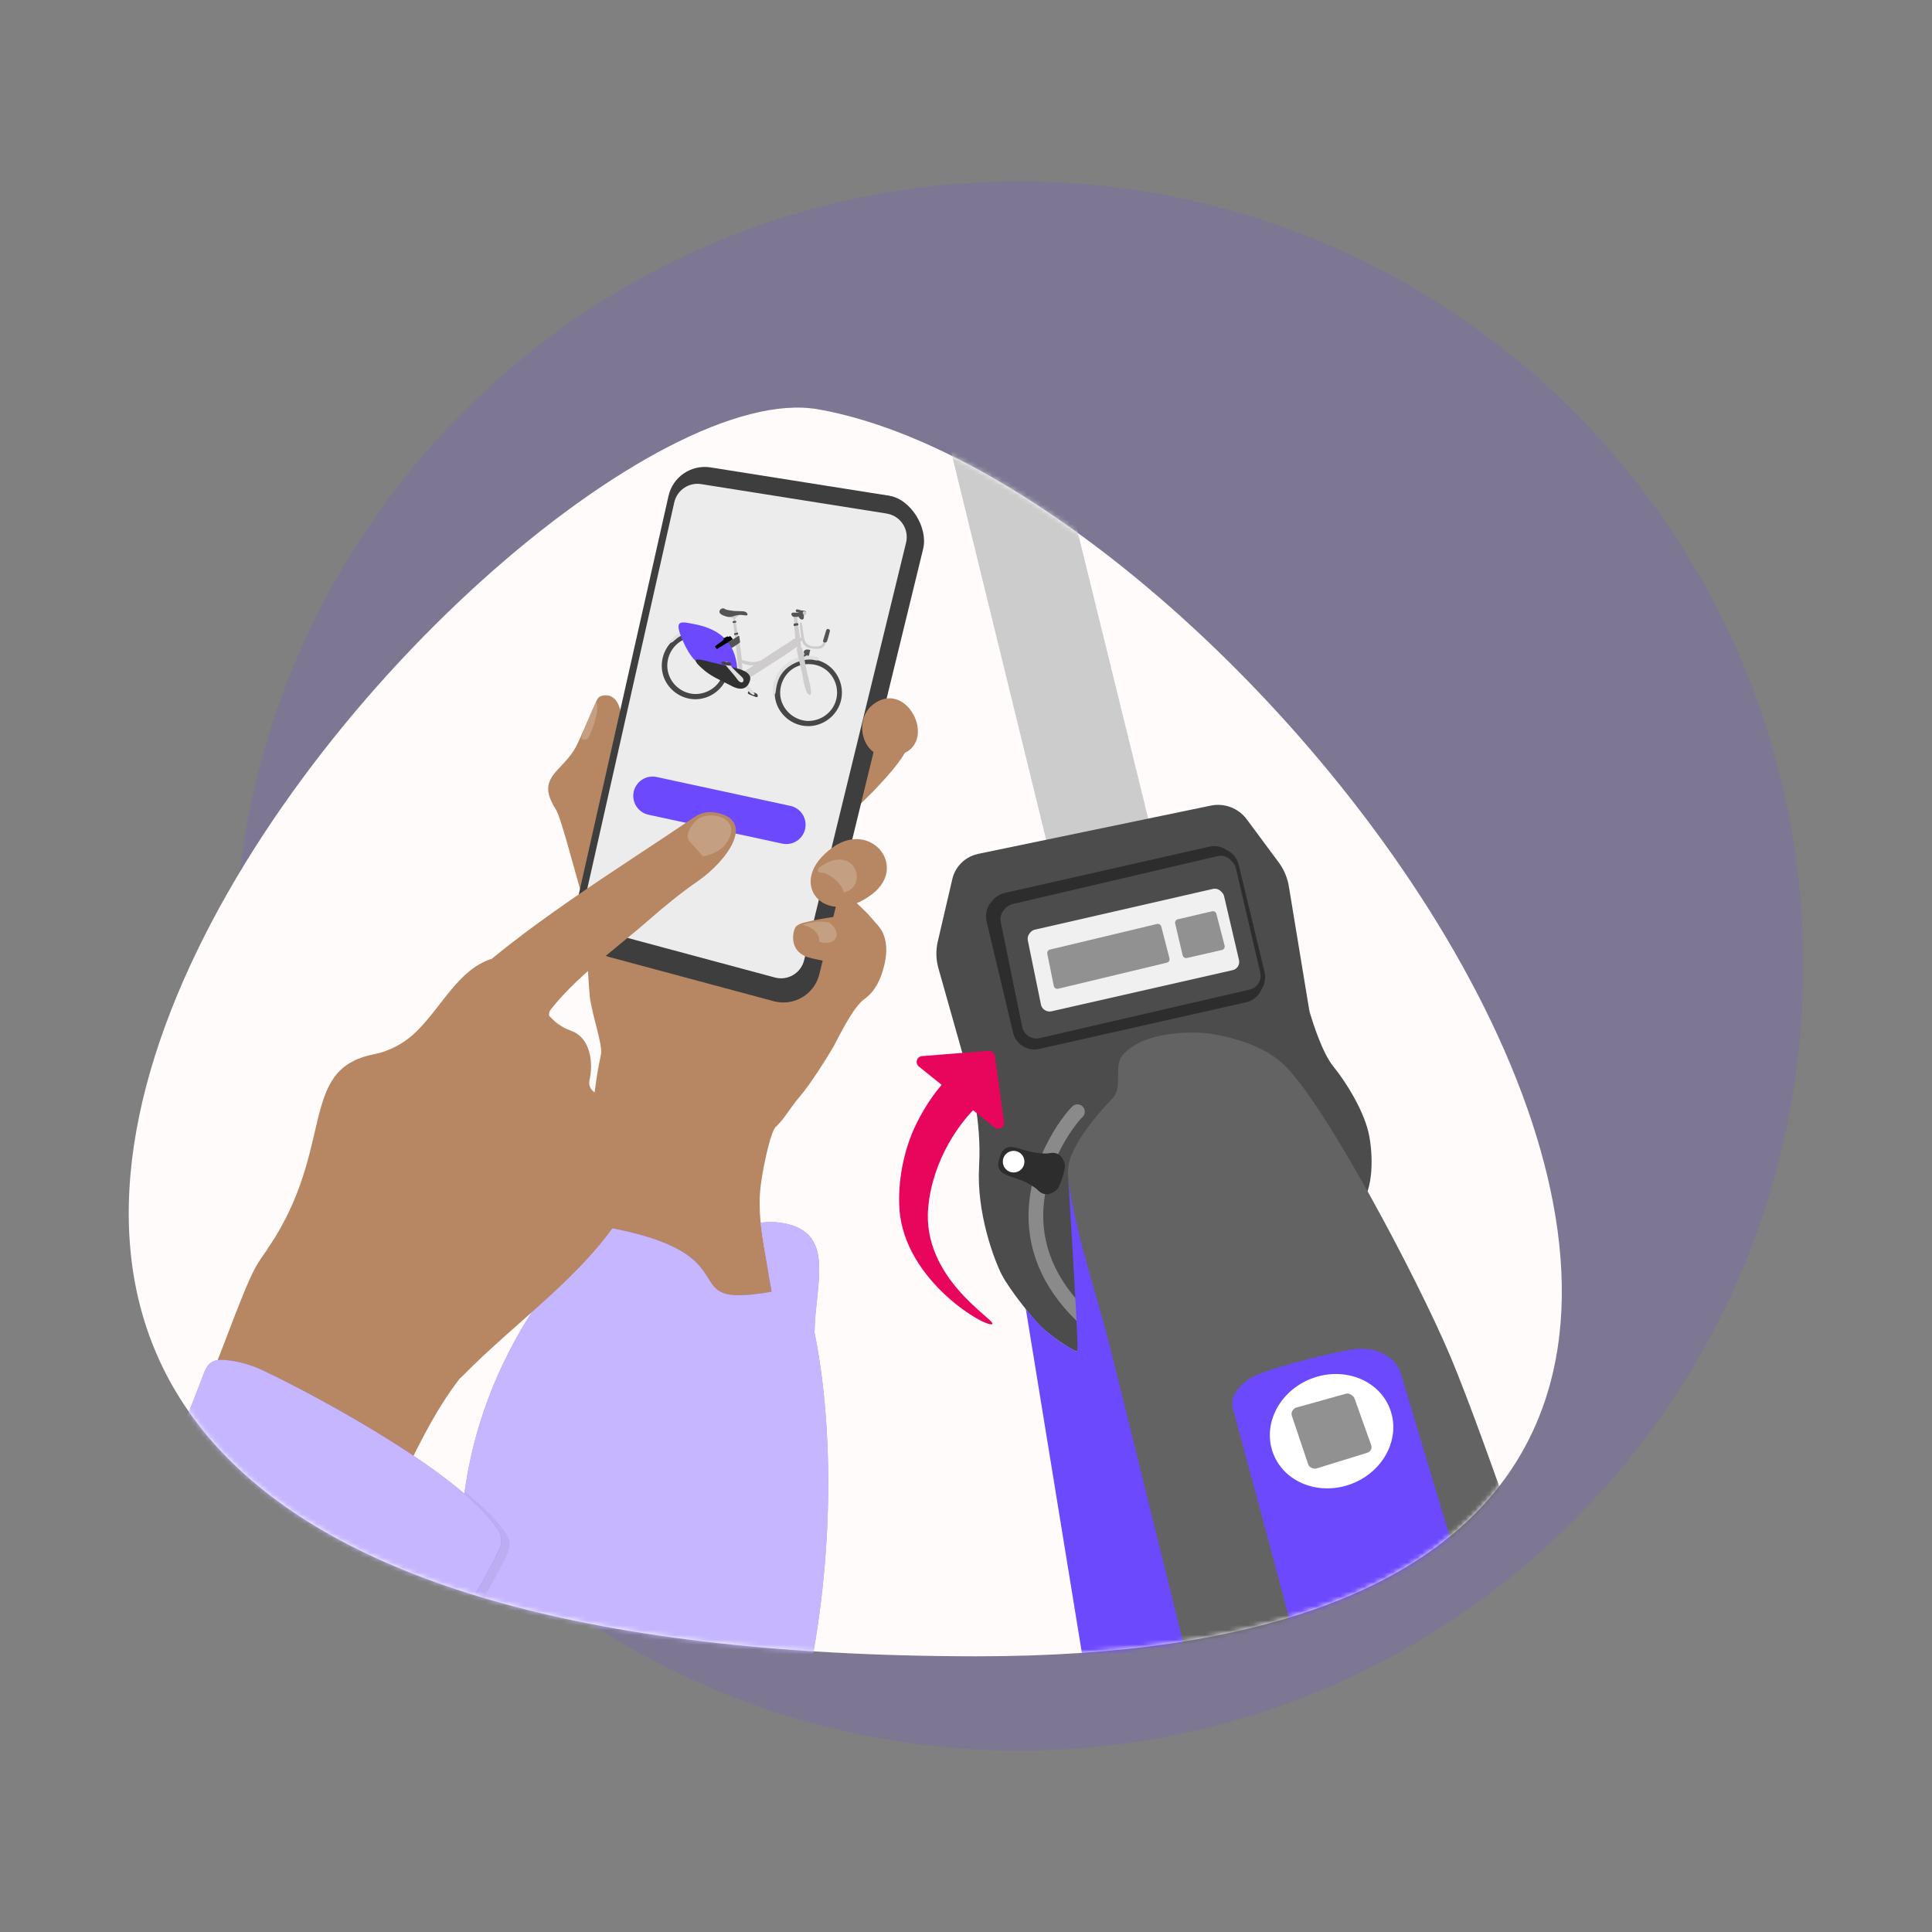 <?xml version="1.0" encoding="UTF-8"?>
<svg xmlns="http://www.w3.org/2000/svg" width="400" height="400" viewBox="0 0 400 400" fill="none">
  <rect x="0" y="0" width="400" height="400" fill="#808080" stroke="none"/>
  <g clip-path="url(#clip0_4157_127737)">
    <path d="M210.91 362.44C300.623 362.44 373.35 289.713 373.35 200C373.35 110.287 300.623 37.56 210.91 37.56C121.197 37.56 48.47 110.287 48.47 200C48.47 289.713 121.197 362.44 210.91 362.44Z" fill="#6D49FE" fill-opacity="0.16"></path>
    <path d="M169.42 84.75C267.26 102.05 442.89 343.19 202 342.92C-133.79 342.55 104.22 73.22 169.42 84.75Z" fill="#FFFBFB"></path>
    <mask id="mask0_4157_127737" style="mask-type:luminance" maskUnits="userSpaceOnUse" x="26" y="84" width="298" height="259">
      <path d="M169.42 84.75C267.26 102.05 442.89 343.19 202 342.92C-133.79 342.55 104.22 73.22 169.42 84.75Z" fill="white"></path>
    </mask>
    <g mask="url(#mask0_4157_127737)">
      <path d="M238.15 178.73L220.57 182.74C219.61 182.96 218.66 182.36 218.44 181.4L192.47 75.37C192.14 73.9 193.34 72.54 194.84 72.69L211.5 74.4C213.27 74.58 214.72 75.87 215.12 77.6L239.48 176.59C239.7 177.55 239.1 178.5 238.14 178.72L238.15 178.73Z" fill="#CCCCCC"></path>
      <path d="M202.499 176.79L250.689 166.79C253.509 166.21 256.399 167.31 258.119 169.62L264.899 178.76C265.899 180.19 266.569 181.82 266.849 183.55L271.009 208.8C271.069 209.16 271.149 209.51 271.249 209.86C271.809 211.75 273.799 218.03 276.039 220.78C278.699 224.04 282.619 230.28 283.519 235.36C284.419 240.44 284.159 247.24 281.169 249.93C278.179 252.62 226.259 281.34 222.989 279.86C219.719 278.38 215.919 275.15 215.019 274.2C214.119 273.25 209.059 267.16 207.389 263.88C205.799 260.74 202.149 251.1 202.709 241.47C203.269 231.84 200.829 223.62 200.829 223.62L194.289 200.47C193.779 198.66 193.729 196.75 194.159 194.92L197.209 181.83C197.859 179.33 199.849 177.4 202.379 176.83C202.419 176.83 202.459 176.81 202.499 176.8V176.79Z" fill="#4C4C4C"></path>
      <path d="M208.05 184.87L250.38 175.29C251.49 175.04 252.66 175.21 253.65 175.79L254.32 176.18C255.4 176.8 256.17 177.84 256.46 179.05L261.81 201.22C262.06 202.27 261.93 203.38 261.44 204.35L261.03 205.15C260.42 206.35 259.3 207.22 257.98 207.52L215.16 217.17C214.68 217.28 214.19 217.31 213.7 217.26C211.78 217.06 210.19 215.67 209.74 213.79L204.26 190.76C203.92 189.32 204.3 187.8 205.28 186.69L205.64 186.28C206.27 185.57 207.11 185.08 208.03 184.87H208.05Z" fill="#2D2D2D"></path>
      <path d="M209.61 187.18L252.06 177.26C253.03 177.03 254.05 177.32 254.76 178.03L255.11 178.38C255.49 178.76 255.76 179.24 255.88 179.77L260.93 201.4C261 201.71 261.02 202.03 260.99 202.35C260.86 203.58 259.97 204.59 258.77 204.87L215.23 214.94C214.6 215.09 213.93 215.02 213.34 214.74L213.25 214.7C212.43 214.31 211.84 213.56 211.65 212.67L207.19 190.88C207.01 190.01 207.24 189.11 207.82 188.43L208.07 188.13C208.47 187.66 209.01 187.33 209.62 187.19L209.61 187.18Z" fill="#4C4C4C"></path>
      <path d="M214.279 192.47L251.119 184.04C251.709 183.91 252.319 184.08 252.749 184.51L252.969 184.73C253.199 184.96 253.369 185.25 253.439 185.57L256.519 198.75C256.559 198.94 256.579 199.13 256.559 199.33C256.479 200.08 255.939 200.7 255.199 200.86L217.699 209.38C217.319 209.47 216.919 209.42 216.559 209.26L216.489 209.23C215.989 208.99 215.629 208.54 215.519 207.99L212.799 194.71C212.689 194.18 212.829 193.63 213.179 193.22L213.329 193.04C213.579 192.75 213.909 192.55 214.279 192.47Z" fill="#F0F0F0"></path>
      <path d="M217.379 196.6L239.539 191.3C239.929 191.21 240.329 191.44 240.429 191.83L242.129 198.41C242.229 198.81 241.989 199.22 241.589 199.31L219.079 204.71C218.669 204.81 218.269 204.55 218.179 204.14L216.829 197.46C216.749 197.07 216.999 196.69 217.379 196.59V196.6Z" fill="#919191"></path>
      <path d="M243.85 190.33L250.95 188.67C251.34 188.58 251.74 188.81 251.84 189.2L253.54 195.78C253.64 196.18 253.4 196.59 253 196.68L245.75 198.34C245.34 198.44 244.94 198.18 244.85 197.77L243.3 191.18C243.22 190.79 243.47 190.41 243.85 190.31V190.33Z" fill="#919191"></path>
      <path d="M226.509 276.34C226.219 276.31 225.929 276.2 225.689 276C217.589 269.25 213.309 261.46 212.969 252.84C212.769 247.77 213.989 242.38 216.509 237.25C218.589 233.02 220.949 230.12 222.009 229.08C222.609 228.49 223.579 228.5 224.159 229.1C224.749 229.7 224.739 230.67 224.139 231.25C222.309 233.04 215.579 241.91 216.009 252.7C216.319 260.43 220.229 267.47 227.639 273.64C228.289 274.18 228.369 275.14 227.839 275.78C227.499 276.18 226.999 276.37 226.509 276.32V276.34Z" fill="#8A8A8A"></path>
      <path d="M246.58 318.4L271.37 422.87C269.63 422.69 235.37 411.56 235.01 409.86L212.39 271.04C212.39 271.04 213.89 272.95 216.18 275.21C216.56 275.59 219.14 277.6 219.59 277.89C220.36 278.39 222.74 279.75 222.74 279.75C222.74 279.75 223.08 280.21 223.08 278.65C223.08 274.7 221.21 244.49 221.21 244.49L221.44 244.58L224.01 246.52L246.59 318.42L246.58 318.4Z" fill="#6D49FE"></path>
      <path d="M345.029 416.74L263.579 414.6C258.849 396.95 231.359 284.5 228.999 275.75C226.569 266.75 223.619 257.73 221.889 248.56C221.639 247.25 221.359 245.9 221.209 244.57C221.019 242.85 221.059 241.15 221.689 239.52C222.789 236.67 225.049 233.42 227.259 230.82C229.059 228.7 229.569 228.23 230.329 227.4C232.619 224.9 230.419 220.82 232.439 218.45C236.789 213.34 247.339 213.51 250.669 214.03C255.719 214.82 261.749 216.69 265.579 220.2C274.039 227.97 293.489 264.71 300.269 280.79C304.069 289.81 309.899 306.11 315.499 322.32C316.019 323.83 346.619 416.9 345.029 416.74Z" fill="#636363"></path>
      <path d="M324.129 398.38L285.479 403.9C281.479 389.88 256.259 294.9 255.259 291.7C254.619 289.64 256.079 286.52 260.249 284.66C264.429 282.81 278.299 279.39 281.169 279.25C284.029 279.12 288.779 280.03 290.149 284.73C290.529 286.02 318.209 378.35 324.129 398.38Z" fill="#6D49FE"></path>
      <path d="M279.915 307.18C286.576 304.59 290.083 297.625 287.749 291.623C285.415 285.621 278.124 282.855 271.463 285.445C264.802 288.036 261.295 295.001 263.629 301.003C265.963 307.004 273.254 309.77 279.915 307.18Z" fill="white"></path>
      <path d="M220.49 241.41C220.52 242.22 219.51 245.41 219.02 246.06C218.64 246.56 216.68 248.25 214.9 246.43C214.8 246.33 214.71 246.24 214.62 246.15C213.92 245.64 212.92 244.92 211.15 244.25C208.63 243.3 206.78 243.16 206.65 241.12C206.62 240.61 207.21 238.74 207.53 238.34C208.81 236.74 210.41 237.7 213.02 238.37C214.85 238.84 216.08 238.83 216.95 238.81C217.08 238.79 217.21 238.77 217.35 238.74C219.85 238.28 220.49 240.79 220.51 241.42L220.49 241.41Z" fill="#2D2D2D"></path>
      <path d="M268.429 291.41L278.649 288.56C279.019 288.46 279.419 288.53 279.719 288.76L280.039 289C280.229 289.14 280.369 289.34 280.449 289.56L283.889 299.18C283.939 299.32 283.969 299.47 283.959 299.63C283.949 300.16 283.599 300.61 283.099 300.77L272.599 304.02C272.349 304.1 272.089 304.09 271.839 304.01L271.609 303.93C271.249 303.81 270.959 303.52 270.839 303.16L267.459 293.11C267.329 292.71 267.409 292.27 267.679 291.94L267.799 291.8C267.959 291.61 268.179 291.47 268.419 291.4L268.429 291.41Z" fill="#919191"></path>
      <path d="M207.87 232.31L205.98 218.62C205.89 217.98 205.32 217.52 204.68 217.57L190.91 218.65C189.81 218.74 189.38 220.12 190.24 220.81L194.95 224.6C194.9 224.66 194.87 224.72 194.82 224.78C193.36 226.46 191.41 229.23 189.71 232.69C187 238.21 185.85 244.83 186.22 250.33C187.25 265.38 204.56 275.18 205.45 274.11C206.16 273.25 190.74 264.66 192.19 249.85C193.19 239.69 198.98 232.5 201.1 230.25C201.15 230.2 201.19 230.15 201.24 230.1C201.33 230.01 201.4 229.93 201.47 229.86L205.9 233.42C206.76 234.11 208.02 233.4 207.87 232.3V232.31Z" fill="#E8055C"></path>
      <path d="M209.86 242.75C211.097 242.75 212.1 241.747 212.1 240.51C212.1 239.273 211.097 238.27 209.86 238.27C208.623 238.27 207.62 239.273 207.62 240.51C207.62 241.747 208.623 242.75 209.86 242.75Z" fill="white"></path>
      <path d="M157.34 247.19C157.52 243.58 159.51 233.89 160.76 233.14L143.58 217.85L124.63 217.54C121.5 229.76 120.27 263.85 119.87 276.78L155.63 282.45L161.69 281.85C162.58 281.76 163.23 280.91 163.01 280.04C157.49 257.52 157.08 252.15 157.33 247.19H157.34Z" fill="#B78763"></path>
      <path d="M128.87 221.05C128.87 221.05 123.69 222.13 124.44 218.36C124.84 216.35 122.44 209.71 122.1 206.21C121.76 202.71 120.9 186.42 120.9 186.42L137.14 168.95L163.83 174.23L179.97 200.8C179.97 200.8 180.34 205.9 179.18 206.67C176.52 208.42 173.51 215.11 172.29 217.17C171.07 219.23 167.66 224.65 165.65 226.95C163.64 229.25 162.54 231.48 160.78 233.14C159.02 234.8 142.87 231.95 142.87 231.95L128.89 221.05H128.87Z" fill="#B78763"></path>
      <path d="M122.95 192.28C122.56 191.92 121.54 187.83 120.89 186.42C119.91 184.29 116.38 169.61 115.06 167.54C110.77 160.82 116.37 159.93 119.24 154.62C120.28 152.69 122.67 146.57 123.69 144.74C124.21 143.8 125.73 143.86 126.37 144.12C127.88 144.74 128.37 146.62 128.54 147.64C128.97 150.21 130.12 157.95 130.12 157.95L122.96 192.27L122.95 192.28Z" fill="#B78763"></path>
      <path d="M181.89 191.76C181.89 191.76 180.89 190.62 180.01 189.59C179.13 188.56 175.86 185.57 175.86 185.57L166.88 184.97L167.18 191.69L181.88 191.77L181.89 191.76Z" fill="#B78763"></path>
      <path d="M172.86 171.47C172.86 171.47 179.25 165.49 181.25 163.37C186.74 157.57 187.94 155.25 187.99 153.89C188.06 152.03 177.31 147.63 177.31 147.63L172.86 171.46V171.47Z" fill="#B78763"></path>
      <path d="M183.62 102.56L147.11 96.77C143.11 96.14 139.3 98.72 138.41 102.67L119.34 187.35C118.43 191.37 120.86 195.39 124.84 196.46L158.93 205.62C163.09 206.74 167.36 204.21 168.38 200.02L189.87 111.97C190.93 107.61 188.05 103.27 183.61 102.56H183.62Z" fill="#3E3E3E"></path>
      <path d="M184.15 102.66L148.37 98.44C144.37 97.81 140.56 100.39 139.67 104.34L120.6 189.02C119.69 193.04 122.12 197.06 126.1 198.13L160.19 207.29C164.35 208.41 168.62 205.88 169.64 201.69L191.13 113.64C192.19 109.28 188.58 103.36 184.14 102.66H184.15Z" fill="#3E3E3E"></path>
      <path opacity="0.9" d="M183.56 106.32L145.17 100.23C142.61 99.82 140.17 101.48 139.6 104.01L120.94 186.88C120.36 189.46 121.92 192.03 124.47 192.72L160.43 202.38C163.1 203.1 165.83 201.48 166.49 198.79L187.59 112.36C188.27 109.56 186.42 106.78 183.58 106.33L183.56 106.32Z" fill="white"></path>
      <path d="M183.68 156.58C195.7 156.64 188.39 139.65 180.6 145.99C176.8 149.09 178.4 156.58 183.68 156.58Z" fill="#B78763"></path>
      <path d="M172.47 175.4C162.13 182.71 170.96 192.64 180.66 185.05C188.01 179.3 180.28 169.88 172.47 175.4Z" fill="#B78763"></path>
      <path d="M175.4 207.33C175.4 207.33 177.21 207.69 178.27 207.19C179.32 206.68 181.89 205.14 183.14 199.58C184.4 194.02 181.96 191.46 180.79 190.83C179.62 190.2 176.5 189.55 175.16 189.56C173.81 189.57 168.81 190.42 167.95 190.66C167.09 190.9 165.18 191.12 164.67 192.01C164.15 192.9 163.36 196.5 166.75 198C168.11 198.6 172.72 199.27 172.72 199.27L177.28 200.22L175.4 207.33Z" fill="#B78763"></path>
      <path d="M42.94 286.43C45.27 282.03 49.81 268.15 52.88 262.42C54 260.32 57.9 255.29 58.04 254.41C58.18 253.53 94.63 242.56 94.63 242.56C98.41 304.63 102.02 263.63 81.27 310.76L52.25 296.58L42.94 286.43Z" fill="#B78763"></path>
      <path d="M126.08 403.75C120.84 403.29 113.7 399.67 108.18 396.4C102.66 393.13 99.61 387.76 99.3 381.67C98.57 367.14 87.14 352.87 86.53 349.08C85.05 339.88 94.93 317.96 96.21 308.79C98.92 289.29 108.07 270.32 124.55 253.89C157.39 259.53 138.1 271.19 159.76 267.43C159.25 264.86 157.91 256.57 157.48 253.14C159.02 253.03 158.97 252.89 160.89 253.07C173.46 254.38 168.78 265.49 168.64 275.85C178.76 326.38 161.18 406.88 126.07 403.76L126.08 403.75Z" fill="#6D49FE"></path>
      <path d="M126.08 403.75C120.84 403.29 113.7 399.67 108.18 396.4C102.66 393.13 99.61 387.76 99.3 381.67C98.57 367.14 87.14 352.87 86.53 349.08C85.05 339.88 94.93 317.96 96.21 308.79C98.92 289.29 108.07 270.32 124.55 253.89C157.39 259.53 138.1 271.19 159.76 267.43C159.25 264.86 157.91 256.57 157.48 253.14C159.02 253.03 158.97 252.89 160.89 253.07C173.46 254.38 168.78 265.49 168.64 275.85C178.76 326.38 161.18 406.88 126.07 403.76L126.08 403.75Z" fill="white" fill-opacity="0.6"></path>
      <path opacity="0.05" d="M105.14 321.5C103.05 326.02 95.11 340.13 91.89 345.45C90.41 336.25 94.94 317.96 96.22 308.78C100.15 311.97 103.29 315.08 104.97 317.88C105.63 318.98 105.68 320.34 105.14 321.5Z" fill="black"></path>
      <path opacity="0.2" d="M172.1 191.33C174.39 193.51 172.95 195.86 169.84 195.05C169.71 195.02 169.62 194.89 169.62 194.75C169.62 193.04 167.94 191.87 166.35 191.55C166.27 191.53 166.26 191.43 166.34 191.4C167.72 190.92 169.97 190.6 171.42 190.95C171.67 191.01 171.9 191.15 172.09 191.33H172.1Z" fill="white"></path>
      <path opacity="0.2" d="M174.69 184.8C174.3 182.98 172.42 181.46 170.8 180.82C170.1 180.54 168.97 180.92 169.46 179.74C176.81 174.12 180.15 183.43 174.69 184.8Z" fill="white"></path>
      <path opacity="0.2" d="M121.99 152.47C123.48 149.17 124.06 146.04 123.39 145.41C122.9 145.8 120.36 151.58 120.4 152.92C120.4 152.95 120.45 152.99 120.53 153.02C121.08 153.29 121.74 153.02 121.99 152.47Z" fill="white"></path>
      <path d="M55.67 258.18C69.56 237.36 61.61 221.43 77.39 218.28C80.76 217.61 83.85 215.92 86.28 213.5C91.65 208.15 94.84 200.91 101.59 198.57C104.79 200.69 110.61 207.35 114.57 211.19C115.63 212.21 116.92 212.93 118.3 213.44C122.33 214.93 122.85 220.09 122.05 223.69C121.88 224.45 122.11 225.25 122.67 225.8C124.84 227.9 129.47 231.03 127.98 234.54C127.92 234.68 127.87 234.82 127.83 234.97C126.32 241.66 131.21 242.92 129.34 250.32C129.28 250.55 129.18 250.78 129.05 250.98C120.69 264.31 107.16 273.27 95.63 285.02C95.17 285.49 94.54 285.74 93.89 285.71C81.05 285.17 64.39 269.91 55.89 261.05C55.14 260.27 55.05 259.08 55.65 258.18H55.67Z" fill="#B78763"></path>
      <path d="M54.63 283.82C66.26 289.33 96.48 305.74 103.26 316.99C103.92 318.09 103.97 319.45 103.43 320.61C97.83 332.7 86.58 346.73 87.4 360.17C87.96 362.5 85.15 366.45 83.27 367.29C80.51 368.52 72.08 367.78 71.3 365.64C79.15 350.24 57.15 337.46 46.31 340.56C40.69 339.19 44.4 334.94 41.25 329.99C39.98 326.65 30.5 319.43 28.12 317.92C30 311.49 38.05 295.72 40.68 288.27C42.93 282.91 42.47 280.92 47.81 281.71C50.17 282.06 52.46 282.79 54.62 283.81L54.63 283.82Z" fill="#6D49FE"></path>
      <path d="M54.63 283.82C66.26 289.33 96.48 305.74 103.26 316.99C103.92 318.09 103.97 319.45 103.43 320.61C97.83 332.7 86.58 346.73 87.4 360.17C87.96 362.5 85.15 366.45 83.27 367.29C80.51 368.52 72.08 367.78 71.3 365.64C79.15 350.24 57.15 337.46 46.31 340.56C40.69 339.19 44.4 334.94 41.25 329.99C39.98 326.65 30.5 319.43 28.12 317.92C30 311.49 38.05 295.72 40.68 288.27C42.93 282.91 42.47 280.92 47.81 281.71C50.17 282.06 52.46 282.79 54.62 283.81L54.63 283.82Z" fill="white" fill-opacity="0.6"></path>
      <path d="M113.74 210.51C113.69 210.39 113.49 209.93 113.95 209.07C114.14 208.71 113.38 208.98 113.38 208.98L112.44 210.3L113.75 210.51H113.74Z" fill="#B78763"></path>
      <path d="M131.2 163.93C131.66 161.78 133.79 160.41 135.95 160.87L163.64 166.85C165.79 167.31 167.16 169.44 166.7 171.6C166.24 173.76 164.11 175.12 161.95 174.66L134.26 168.68C132.11 168.22 130.74 166.09 131.2 163.93Z" fill="#6D49FE"></path>
      <path d="M93.66 205.65C108.27 191.83 127.25 180.38 143.82 169.14C145.03 168.32 146.51 167.97 147.96 168.21C156.78 169.62 150.59 178.22 144.44 182.46C140.93 184.88 137.64 187.59 134.43 190.39C126.38 197.43 117.38 203.44 111.63 212.32C110.82 213.57 109.44 214.34 107.98 214.6C105.09 215.11 101.09 215.72 97.44 215.62C92.34 215.48 89.96 209.17 93.66 205.67V205.65Z" fill="#B78763"></path>
      <path opacity="0.2" d="M143.05 174.51C143.05 174.51 145.22 176.87 145.46 177.21C145.7 177.55 148.97 176.35 149.99 175.08C154.39 169.59 147.4 167.66 144.61 169.5C143.98 169.92 141.08 172.81 143.05 174.5V174.51Z" fill="white"></path>
      <path d="M150.8 139.22C151.36 136.52 150.23 133.67 147.97 132.09C145.75 130.53 142.75 130.43 140.41 131.81C137.8 133.35 136.51 136.48 137.19 139.41C137.88 142.37 140.52 144.57 143.55 144.76C146.96 144.97 150.1 142.57 150.8 139.22ZM143.42 143.66C140.99 143.37 138.96 141.63 138.34 139.25C137.7 136.83 138.75 134.17 140.86 132.82C142.97 131.47 145.89 131.6 147.85 133.26C149.71 134.84 150.44 137.45 149.62 139.76C148.72 142.32 146.11 143.92 143.42 143.66Z" fill="#474747"></path>
      <path d="M174.17 144.79C174.72 142.12 173.63 139.3 171.41 137.71C169.19 136.12 166.08 135.98 163.72 137.42C161.19 138.96 159.91 142.02 160.55 144.9C161.22 147.93 163.92 150.18 167.01 150.33C170.38 150.5 173.5 148.1 174.17 144.79ZM166.79 149.23C164.39 148.94 162.37 147.23 161.72 144.9C161.07 142.57 162.07 139.81 164.17 138.44C166.27 137.07 169.27 137.17 171.24 138.87C173.09 140.46 173.8 143.08 172.96 145.38C172.04 147.92 169.45 149.49 166.78 149.24L166.79 149.23Z" fill="#474747"></path>
      <path d="M168.99 135.98C164.29 134.83 159.69 138.86 160.03 143.37C160.07 143.86 159.91 144.43 160.38 143.81C160.61 143.51 160.59 143.28 160.64 142.93C160.75 142.1 160.92 141.31 161.26 140.53C162.17 138.44 164.25 137.1 166.42 136.67C166.99 136.56 167.58 136.52 168.16 136.58C168.44 136.61 168.89 136.72 169.11 136.76C170.06 136.27 169.41 136.07 168.99 135.97V135.98Z" fill="#E0E0E0"></path>
      <path d="M141.48 130.95C140.71 130.42 139.31 132.22 138.84 132.57C138.56 132.78 138.01 133.01 138.76 133.05C139.19 133.08 139.3 132.87 139.68 132.55C140.06 132.23 140.45 131.88 140.9 131.68C141.09 131.59 142.04 131.34 141.48 130.95Z" fill="#E0E0E0"></path>
      <path d="M164.7 134.11C163.68 134.78 162.7 135.54 161.66 136.19C159.65 137.42 155.56 140.23 153.46 141.3C152.88 141.59 154.69 140.42 154.14 140.16C152.94 139.59 153.21 139.51 153.9 139.11C155.65 138.11 158 136.4 159.7 135.33C160.74 134.67 161.76 133.92 162.83 133.32C163.22 133.1 164.57 132 164.96 132.09C165.25 132.16 165.34 133.21 165.31 133.42C165.26 133.86 165.07 133.88 164.7 134.12V134.11Z" fill="#CFCCCE"></path>
      <path d="M152.08 131.4C152.13 132.33 152.47 134.51 152.5 134.84C152.54 135.26 152.86 139.88 153.45 139.46C154.21 138.92 152.9 131.45 152.72 131.15C152.72 131.15 152.07 131.07 152.09 131.39L152.08 131.4Z" fill="#CFCCCE"></path>
      <path d="M164.45 129.61C164.5 130.44 164.6 131.96 164.75 132.56C164.85 132.98 164.92 133.36 164.98 133.75C165.02 134.02 165.04 134.22 165.42 134.44C166.14 134.86 165.81 133.54 165.78 133.25C165.73 132.74 165.38 130.18 165.25 129.44L164.46 129.6L164.45 129.61Z" fill="#CFCCCE"></path>
      <path d="M165.09 134.12C164.83 134.25 165.09 135.22 165.2 135.73C165.51 137.07 165.86 138.41 166.13 139.76C166.25 140.34 166.79 144.09 167.73 143.84C168.36 143.67 167.21 139.9 167.08 139.19C166.9 138.22 166.65 137.27 166.54 136.29C166.47 135.67 166.1 133.96 165.88 134.01L165.09 134.13V134.12ZM166.63 137C166.637 137.047 166.637 137.047 166.63 137V137Z" fill="#CFCCCE"></path>
      <path d="M157.77 136.74C156.95 136.87 156.38 137.15 155.52 137.06C155 137 154.04 136.78 153.4 136.56C153.19 136.49 152.81 136.09 152.74 136.54C152.71 136.76 153.42 137.15 153.56 137.23C154.48 137.71 155.7 137.87 156.72 137.73C157.04 137.69 157.74 137.62 157.95 137.33C158.09 137.13 158.15 136.74 157.78 136.75L157.77 136.74Z" fill="#CFCCCE"></path>
      <path d="M151.79 128.86C151.85 129.42 152.02 131.01 152.12 131.29C152.21 131.53 152.72 131.3 152.71 131.14C152.66 130.67 152.33 128.66 152.23 128.65C152.23 128.65 151.77 128.69 151.79 128.86Z" fill="#CFCCCE"></path>
      <path d="M153.16 127C152.82 127.08 152.49 127.36 152.2 127.55C152.05 127.12 151.79 127.71 151.65 127.55C151.87 127.06 151.2 127.32 151.24 127.58C151.32 128.07 151.47 127.97 151.95 128.09C151.92 128.16 151.74 128.76 151.85 128.75C152.46 128.7 152.03 128.47 152.27 128.08C152.47 127.74 152.69 127.69 152.97 127.37C153.03 127.3 153.43 126.94 153.16 127Z" fill="#CFCCCE"></path>
      <path d="M166.93 127.02C166.93 126.88 166.91 126.64 166.77 126.57C166.63 126.5 166.32 126.49 166.2 126.59C166.16 126.63 165.78 127.43 165.67 127.47C165.46 127.55 165.25 127.66 165.03 127.73C165.03 127.7 165.03 127.58 165.02 127.56C165.02 127.56 164.43 127.59 164.28 127.59C164.32 127.92 164.46 129.13 164.52 129.15C164.56 129.17 165.02 129.07 165.06 129.07C165.18 129.05 165.19 129.07 165.17 128.94C165.15 128.77 165.03 127.92 165.05 127.9C165.07 127.88 165.27 127.88 165.3 127.87C165.45 127.84 165.6 127.81 165.75 127.77C165.9 127.73 166.3 127.53 166.3 127.5C166.32 127.48 166.44 127.47 166.47 127.46C166.68 127.4 166.94 127.29 166.93 127.03V127.02Z" fill="#CFCCCE"></path>
      <path d="M155.31 143.09C154.99 142.97 154.79 143.27 154.84 143.55C154.87 143.75 156.33 144.25 156.64 144.34C156.85 144.4 156.98 144 156.8 143.75C156.65 143.55 156.24 143.41 156.03 143.33C155.82 143.25 155.55 143.1 155.32 143.09H155.31Z" fill="#434343"></path>
      <path d="M153.45 140.98C153.21 141.14 155.07 143.24 155.32 143.49C155.57 143.74 156.22 144.13 156.25 143.69C156.25 143.59 155.54 142.64 155.33 142.39C154.95 141.93 154.02 140.55 153.46 140.98H153.45Z" fill="#E0E0E0"></path>
      <path d="M166.85 126.6C166.74 126.48 166.47 126.42 166.3 126.41C166.16 126.41 166.04 126.41 165.9 126.39C165.62 126.33 165.3 126.16 165.01 126.17C164.68 126.18 164.68 126.61 164.96 126.71C165.09 126.76 165.24 126.8 165.38 126.83C165.52 126.86 165.7 126.94 165.85 126.93C165.85 127.07 166.01 127.2 166.11 127.05C166.14 127.01 166.14 126.95 166.15 126.91C166.17 126.86 166.21 126.81 166.23 126.75C166.28 126.62 166.35 126.51 166.51 126.54C166.57 126.55 166.66 126.54 166.89 126.72C166.89 126.67 166.89 126.64 166.86 126.6H166.85Z" fill="#545454"></path>
      <path d="M154.72 127.03C154.5 126.59 153.9 126.55 153.47 126.54C153.21 126.54 152.96 126.52 152.7 126.52C152.56 126.52 152.42 126.52 152.28 126.51C152.24 126.51 151.82 126.47 152 126.49C151.48 126.43 150.98 126.37 150.48 126.26C150.1 126.17 149.83 125.79 149.39 126.02C149.1 126.17 148.88 126.45 148.98 126.8C149.09 127.18 149.61 127.37 149.93 127.49C150.39 127.66 150.83 127.81 151.32 127.72C151.81 127.63 152.27 127.42 152.77 127.35C153.17 127.29 153.6 127.31 154 127.37C154.24 127.41 154.98 127.57 154.72 127.04V127.03Z" fill="#545454"></path>
      <path d="M165.63 126.77C165.63 126.77 165.54 126.82 165.5 126.83C165.44 126.84 165.37 126.82 165.31 126.83C165.19 126.83 165.07 126.84 164.95 126.84C164.82 126.84 164.69 126.84 164.56 126.84C164.42 126.84 164.27 126.82 164.13 126.84C163.56 126.97 163.94 127.66 164.35 127.72C164.6 127.75 164.88 127.7 165.13 127.68C165.18 127.68 165.26 127.65 165.31 127.66C165.38 127.68 165.35 127.66 165.38 127.73C165.43 127.85 165.48 127.94 165.57 128.03C165.7 128.16 165.93 128.31 166.12 128.27C166.36 128.22 166.41 128 166.43 127.79C166.45 127.55 166.4 127.3 166.28 127.08C166.16 126.86 165.86 126.69 165.62 126.77H165.63Z" fill="#545454"></path>
      <path d="M152.71 130.96C152.52 131 152.14 131.09 152.02 131.12C152 131.12 151.98 131.15 151.98 131.17C151.98 131.24 152.01 131.39 152.03 131.46C152.03 131.49 152.06 131.51 152.09 131.5C152.23 131.47 152.6 131.38 152.8 131.35C152.83 131.35 152.84 131.32 152.84 131.29C152.83 131.21 152.79 131.07 152.78 130.99C152.78 130.96 152.75 130.95 152.72 130.95L152.71 130.96Z" fill="#545454"></path>
      <path d="M151.68 128.74C151.68 128.74 151.68 128.83 151.69 128.87C151.69 128.94 151.76 128.99 151.83 128.98C151.98 128.96 152.2 128.93 152.34 128.91C152.4 128.9 152.45 128.84 152.44 128.78C152.44 128.73 152.44 128.68 152.42 128.63C152.41 128.56 152.35 128.52 152.28 128.53C152.23 128.53 151.93 128.58 151.77 128.61C151.71 128.62 151.67 128.68 151.67 128.74H151.68Z" fill="#545454"></path>
      <path d="M164.31 129.24L164.35 129.52C164.35 129.59 164.43 129.64 164.49 129.62L165.2 129.48C165.27 129.47 165.31 129.4 165.29 129.34L165.24 129.1C165.23 129.04 165.17 128.99 165.1 129L164.4 129.11C164.33 129.12 164.29 129.18 164.3 129.25L164.31 129.24Z" fill="#545454"></path>
      <path d="M167.58 135.29C167.62 135.14 167.72 134.69 167.75 134.56C167.66 134.53 167.51 134.51 167.41 134.5C167.19 134.46 166.96 134.45 166.75 134.54C166.47 134.66 166.32 134.97 166.46 135.24C166.47 135.27 166.56 135.38 166.59 135.4C166.55 135.45 166.46 135.53 166.41 135.58C166.42 135.64 166.47 135.89 166.49 136C166.64 135.92 166.78 135.81 166.93 135.74C167.04 135.69 167.05 135.7 167.18 135.73C167.24 135.74 167.41 135.8 167.47 135.76C167.5 135.71 167.56 135.39 167.58 135.31V135.29Z" fill="#545454"></path>
      <path d="M153.22 132.88C153.22 132.95 153.21 133.01 153.16 133.06C153.01 133.2 151.86 133.93 151.5 134.17C151.46 134.19 150.17 134.11 150.15 134.07C150.11 134.01 149.78 133.5 149.97 133.43C150.02 133.41 152.3 132 152.95 131.64C152.99 131.62 153.04 131.64 153.05 131.69C153.08 131.93 153.17 132.55 153.22 132.89V132.88Z" fill="#545454"></path>
      <path d="M152.62 138.19C152.18 133.11 149.09 130.27 144.01 129.27C141.02 128.68 139.6 128.22 141.04 131.86C142.19 134.77 143.72 137.49 146.78 138.64C147.64 138.96 152.76 139.89 152.62 138.19Z" fill="#6D49FE"></path>
      <path d="M155.26 140.96C154.88 142.2 154.04 142.81 152.74 142.52C152.04 142.37 151.41 141.99 150.78 141.67C148.92 140.72 146.96 139.89 145.42 138.44C145.12 138.16 143.84 137.11 144.08 136.66C144.27 136.31 146.04 136.78 146.38 136.87C148.12 137.34 149.88 137.72 151.63 138.14C152.94 138.45 155.83 139.06 155.27 140.95L155.26 140.96Z" fill="#313131"></path>
      <path d="M150.38 137C150 136.98 150.08 137.47 150.21 137.66C150.33 137.83 150.47 138 150.6 138.15C151.15 138.8 151.77 139.51 152.32 140.2C152.55 140.49 152.77 140.87 153.07 141.11C153.35 141.33 153.83 141.4 153.92 140.96C154 140.59 153.76 140.31 153.51 140.07C153.21 139.79 152.91 139.51 152.61 139.23C151.99 138.63 151.32 137.93 150.8 137.31C150.68 137.16 150.59 137 150.38 136.99V137Z" fill="#E0E0E0"></path>
      <path d="M150.59 138.15L150.58 138.14L150.59 138.15Z" fill="#E0E0E0"></path>
      <path d="M151.15 137.2C150.85 137.14 149.66 136.92 149.52 136.98C149.24 137.1 149.33 137.43 149.52 137.52C149.69 137.6 150.85 137.84 151.11 137.81C151.48 137.76 151.54 137.28 151.15 137.2Z" fill="#434343"></path>
      <path d="M151.65 132.23C151.54 132.09 151.36 131.88 151.25 131.75C151.2 131.7 151.13 131.68 151.07 131.72C151.01 131.76 150.94 131.8 150.89 131.83C150.85 131.85 150.8 131.85 150.76 131.83C150.73 131.82 150.7 131.8 150.66 131.78C150.62 131.76 150.58 131.76 150.54 131.78C150.39 131.85 150.07 132.01 149.88 132.11C149.81 132.15 149.78 132.24 149.83 132.31C149.87 132.37 149.85 132.46 149.79 132.5C149.38 132.79 148.44 133.51 148.1 133.76C148.04 133.81 148.02 133.9 148.07 133.96C148.15 134.06 148.27 134.21 148.35 134.3C148.4 134.35 148.47 134.36 148.53 134.33C149 134.04 151.06 132.77 151.62 132.43C151.69 132.38 151.71 132.29 151.65 132.22V132.23Z" fill="#000100"></path>
      <path d="M165.37 132.18C165.49 132.12 165.98 131.92 165.98 131.92L166.24 132.46L165.46 133.09L165.37 132.18Z" fill="#CFCCCE"></path>
      <path d="M169.11 134.33C166.32 134.31 165.98 133.33 165.73 130.69C165.68 130.13 165.59 129.61 165.57 129.27C165.55 128.85 165.99 128.75 166.06 129.2C166.52 132.19 166.24 133.73 168.7 133.84C170.88 133.94 170.32 132.79 171.05 130.76C171.11 130.59 171.25 130.48 171.4 130.4C171.54 130.44 171.56 130.58 171.53 130.74C170.89 133.38 170.92 134.34 169.13 134.33H169.11Z" fill="#CDCBCD"></path>
      <path d="M170.9 131.04C170.78 131.43 170.55 132.1 170.41 132.63C170.28 133.11 171.09 133.17 171.23 132.76C171.41 132.22 171.61 131.56 171.76 130.92C171.83 130.63 171.96 130.3 171.38 130.21C171.08 130.16 170.97 130.78 170.89 131.05L170.9 131.04Z" fill="#545454"></path>
    </g>
  </g>
  <defs>
    <clipPath id="clip0_4157_127737">
      <rect width="400" height="400" fill="white"></rect>
    </clipPath>
  </defs>
</svg>

